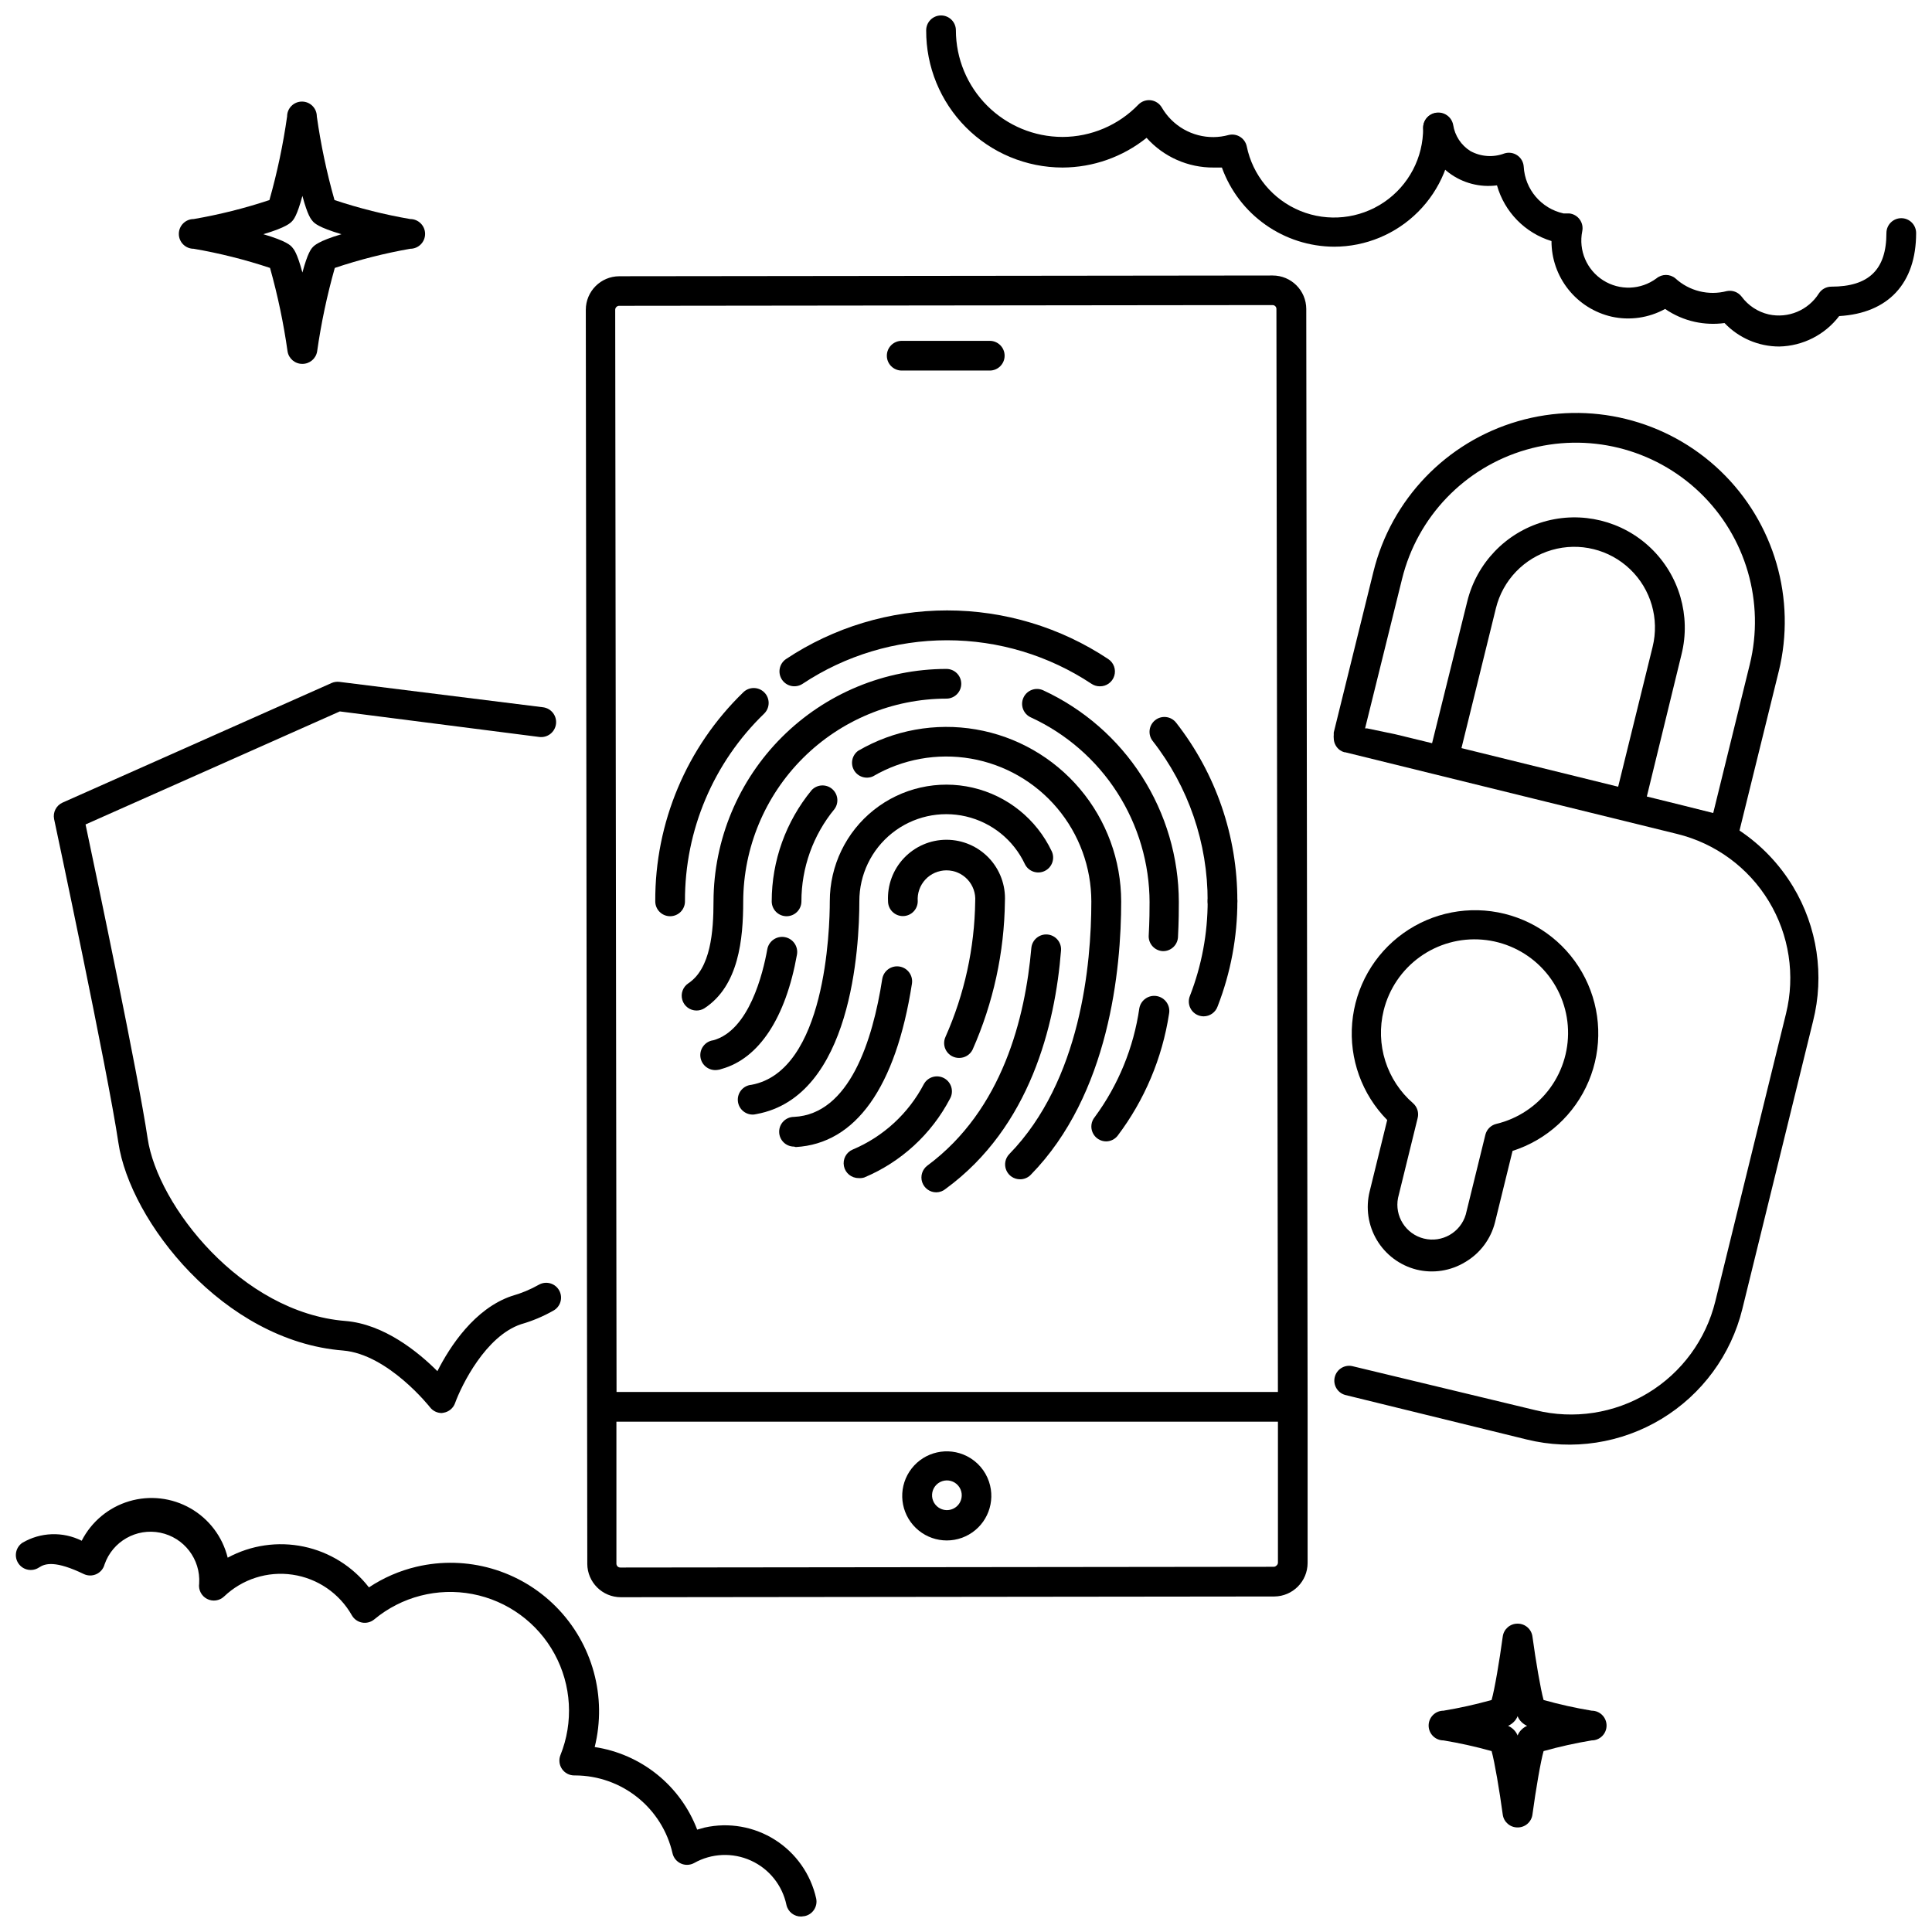 <?xml version="1.0" encoding="UTF-8"?>
<!-- Uploaded to: SVG Repo, www.svgrepo.com, Generator: SVG Repo Mixer Tools -->
<svg width="800px" height="800px" version="1.1" viewBox="144 144 512 512" xmlns="http://www.w3.org/2000/svg">
 <defs>
  <clipPath id="c">
   <path d="m148.09 540h212.91v111.9h-212.91z"/>
  </clipPath>
  <clipPath id="b">
   <path d="m521 173h130.9v63h-130.9z"/>
  </clipPath>
  <clipPath id="a">
   <path d="m389 148.09h141v61.906h-141z"/>
  </clipPath>
 </defs>
 <path d="m261.06 518.47c-1.219-0.004-2.367-0.57-3.109-1.535 0 0-11.059-14.051-23.066-15.035-31.684-2.519-56.441-34.281-59.512-55.066-2.797-18.852-16.887-85.137-17.043-85.805-0.344-1.789 0.582-3.578 2.242-4.328l71.281-31.684v-0.004c0.652-0.289 1.375-0.398 2.086-0.312l53.961 6.731h0.004c2.172 0.27 3.715 2.254 3.441 4.426-0.27 2.176-2.254 3.719-4.426 3.445l-52.863-6.769-67.383 29.953c2.875 13.578 13.934 66.242 16.453 83.207 2.637 17.789 24.875 46.168 52.387 48.375 10.273 0.828 19.324 8.227 24.402 13.305 3.305-6.535 9.84-16.57 19.68-19.918h0.004c2.539-0.711 4.984-1.727 7.281-3.031 1.91-1.031 4.301-0.32 5.332 1.594 1.031 1.914 0.32 4.301-1.594 5.332-2.695 1.527-5.562 2.731-8.543 3.582-9.367 3.148-15.742 16.137-17.477 20.898l0.004 0.004c-0.484 1.348-1.66 2.328-3.07 2.559z"/>
 <path d="m519.38 480.45c4.41 1.09 9.074 0.367 12.949-2.008 3.934-2.316 6.769-6.117 7.871-10.547l4.644-18.895c9.098-2.906 16.469-9.652 20.168-18.457 3.699-8.809 3.359-18.793-0.93-27.328-4.289-8.535-12.098-14.766-21.371-17.051-9.273-2.285-19.086-0.398-26.848 5.168-7.766 5.562-12.703 14.246-13.52 23.766-0.816 9.516 2.574 18.914 9.281 25.719l-4.644 18.895v-0.004c-1.098 4.394-0.41 9.047 1.914 12.934s6.094 6.695 10.484 7.809zm-8.699-68.645c1.406-5.723 4.809-10.762 9.594-14.203 4.785-3.445 10.645-5.07 16.52-4.586s11.387 3.043 15.547 7.223c4.156 4.184 6.691 9.707 7.141 15.586 0.453 5.879-1.203 11.727-4.672 16.492-3.469 4.769-8.523 8.145-14.254 9.523-1.434 0.336-2.555 1.445-2.914 2.871l-5.195 21.137c-1.391 4.754-6.277 7.566-11.086 6.387s-7.832-5.938-6.863-10.793l5.195-21.137c0.367-1.438-0.102-2.961-1.219-3.938-3.434-2.981-5.977-6.852-7.352-11.184-1.375-4.336-1.527-8.961-0.441-13.379z"/>
 <path d="m619.16 378.94c-3.578-5.926-8.418-10.992-14.172-14.84l10.391-42.156 0.004 0.004c4.715-19.188-1.16-39.438-15.418-53.117-14.258-13.68-34.73-18.711-53.707-13.203-18.977 5.508-33.574 20.719-38.289 39.906l-10.512 42.59c-0.008 0.145-0.008 0.289 0 0.434v0.195c-0.035 0.301-0.035 0.605 0 0.906 0.02 1.254 0.633 2.422 1.652 3.148 0.359 0.254 0.758 0.438 1.184 0.551h0.195l49.871 12.281 38.102 9.367h-0.004c10.145 2.484 18.883 8.902 24.297 17.836 5.41 8.93 7.051 19.648 4.555 29.789l-18.734 76.242c-2.488 10.141-8.902 18.883-17.836 24.293-8.93 5.41-19.648 7.051-29.789 4.559l-48.609-11.691c-2.07-0.43-4.109 0.855-4.617 2.91-0.508 2.051 0.695 4.137 2.727 4.727l48.137 11.809c12.168 2.992 25.023 1.027 35.742-5.461s18.422-16.973 21.41-29.137l18.734-76.242c3.066-12.133 1.152-24.984-5.312-35.699zm-103.6-81.516c4.051-16.461 16.574-29.508 32.855-34.23 16.277-4.723 33.84-0.402 46.07 11.336 12.227 11.738 17.266 29.105 13.219 45.566l-9.684 39.359-7.871-1.969-4.289-1.062-5.434-1.34 9.211-37.742c2.496-10.148-0.613-20.855-8.148-28.09-7.539-7.234-18.367-9.895-28.398-6.984-10.035 2.91-17.754 10.953-20.25 21.102l-9.328 37.586-6.297-1.535-3.426-0.828-7.519-1.57h-0.512zm15.742 44.832 9.133-37.078c1.828-7.418 7.477-13.297 14.812-15.422 7.34-2.125 15.254-0.176 20.766 5.117 5.508 5.293 7.777 13.121 5.949 20.539l-9.133 37.078z"/>
 <path d="m490.53 516.82-0.355-290.95c-0.02-4.898-3.996-8.859-8.895-8.859l-173.18 0.195v0.004c-4.898 0.02-8.855 3.996-8.855 8.895l0.395 332.32h-0.004c0.023 4.898 4 8.855 8.898 8.855l173.18-0.195c4.883-0.043 8.816-4.012 8.816-8.895zm-183.18-291.46c0.184-0.199 0.441-0.312 0.711-0.316l173.18-0.195c0.27 0 0.531 0.105 0.723 0.297 0.191 0.191 0.301 0.453 0.301 0.727l0.395 287.01h-175.27l-0.355-286.82h0.004c0.008-0.27 0.121-0.523 0.312-0.707zm174.92 333.54c-0.188 0.195-0.441 0.309-0.711 0.316l-173.18 0.195c-0.562 0-1.023-0.457-1.023-1.023v-37.629h175.31v37.434c-0.031 0.281-0.172 0.535-0.395 0.707z"/>
 <path d="m400.23 529.89c-5.035-2.543-11.168-1.172-14.637 3.277-3.469 4.449-3.309 10.73 0.387 14.992 3.695 4.266 9.887 5.32 14.785 2.519 4.898-2.801 7.129-8.672 5.328-14.02-0.988-2.938-3.094-5.371-5.863-6.769zm-1.812 12.203h0.004c-0.98 1.863-3.254 2.625-5.156 1.73-1.457-0.684-2.352-2.184-2.258-3.789 0.09-1.605 1.152-2.992 2.676-3.504 1.523-0.512 3.207-0.047 4.25 1.18 1.043 1.223 1.234 2.957 0.488 4.383z"/>
 <path d="m382.96 242.2h23.34c2.172 0 3.934-1.762 3.934-3.934 0-2.176-1.762-3.938-3.934-3.938h-23.34c-2.176 0-3.938 1.762-3.938 3.938 0 2.172 1.762 3.934 3.938 3.934z"/>
 <path d="m467.97 386.81c-2.172 0-3.934-1.762-3.934-3.938 0.055-15.402-5.074-30.375-14.566-42.508-1.336-1.715-1.027-4.191 0.691-5.531 1.715-1.336 4.191-1.027 5.527 0.691 10.547 13.48 16.258 30.117 16.219 47.23 0.031 1.066-0.371 2.098-1.109 2.859-0.742 0.766-1.762 1.195-2.828 1.195z"/>
 <path d="m435.42 325.88c-0.77-0.004-1.523-0.238-2.164-0.668-11.348-7.523-24.66-11.535-38.277-11.535-13.617 0-26.93 4.012-38.277 11.535-0.871 0.578-1.938 0.789-2.965 0.582-1.027-0.207-1.926-0.812-2.508-1.684-1.207-1.816-0.711-4.266 1.102-5.473 12.648-8.395 27.488-12.871 42.668-12.871s30.02 4.477 42.668 12.871c1.48 0.957 2.148 2.785 1.625 4.473-0.523 1.688-2.106 2.82-3.871 2.769z"/>
 <path d="m321.59 386.81c-2.176 0-3.938-1.762-3.938-3.938-0.102-20.863 8.312-40.863 23.301-55.379 1.543-1.543 4.047-1.543 5.59 0 1.543 1.543 1.543 4.047 0 5.59-13.488 13.016-21.078 30.969-21.02 49.711 0.023 1.059-0.383 2.082-1.121 2.836-0.742 0.754-1.754 1.18-2.812 1.18z"/>
 <path d="m437.16 446.48c-1.531 0-2.922-0.883-3.57-2.266-0.648-1.383-0.441-3.016 0.539-4.191 6.25-8.496 10.305-18.406 11.809-28.852 0.41-2.172 2.508-3.602 4.684-3.188 2.172 0.414 3.602 2.512 3.188 4.684-1.801 11.75-6.492 22.871-13.66 32.355-0.73 0.902-1.828 1.438-2.988 1.457z"/>
 <path d="m452.35 396.06h-0.195c-2.098-0.105-3.742-1.836-3.742-3.938 0.234-4.211 0.234-7.398 0.234-8.934h0.004c-0.016-10.332-2.988-20.445-8.57-29.145-5.578-8.699-13.531-15.617-22.918-19.938-1.98-0.914-2.844-3.258-1.93-5.234 0.914-1.977 3.258-2.844 5.234-1.93 10.711 4.957 19.781 12.867 26.148 22.805 6.367 9.938 9.762 21.484 9.789 33.285 0 1.77 0 5.117-0.234 9.484h-0.004c-0.195 1.977-1.832 3.492-3.816 3.543z"/>
 <path d="m328.56 411.8c-1.727-0.012-3.242-1.148-3.738-2.801-0.496-1.652 0.141-3.438 1.574-4.398 5.945-3.938 6.691-13.699 6.691-21.727v-0.004c0.051-16.34 6.574-31.996 18.141-43.539 11.566-11.543 27.234-18.035 43.578-18.059 2.172 0 3.934 1.762 3.934 3.938 0 2.172-1.762 3.934-3.934 3.934-14.254 0.023-27.922 5.688-38.012 15.754-10.09 10.066-15.781 23.723-15.836 37.973 0 10.035-1.18 22.355-10.234 28.301h0.004c-0.648 0.418-1.398 0.637-2.168 0.629z"/>
 <path d="m414.32 456.52c-1.586 0.008-3.027-0.938-3.644-2.402-0.621-1.461-0.301-3.152 0.812-4.289 18.934-19.445 21.727-50.301 21.727-66.914v0.004c-0.004-9.062-3.211-17.832-9.051-24.762-5.84-6.93-13.938-11.574-22.867-13.117-8.93-1.539-18.117 0.125-25.941 4.695-1.84 0.832-4.008 0.137-5.023-1.605-1.016-1.746-0.547-3.977 1.086-5.164 9.422-5.504 20.48-7.512 31.234-5.66 10.754 1.848 20.508 7.434 27.547 15.77 7.039 8.34 10.906 18.891 10.926 29.801 0 17.871-3.109 51.168-23.969 72.461v0.004c-0.746 0.762-1.77 1.188-2.836 1.18z"/>
 <path d="m352.45 386.81c-2.176 0-3.938-1.762-3.938-3.938 0.004-10.754 3.75-21.176 10.586-29.48 1.422-1.516 3.777-1.668 5.379-0.348 1.605 1.324 1.906 3.664 0.684 5.348-5.676 6.894-8.781 15.551-8.777 24.48 0 1.047-0.414 2.047-1.152 2.785-0.738 0.738-1.738 1.152-2.781 1.152z"/>
 <path d="m334.07 427.55c-2.172 0.281-4.164-1.25-4.449-3.426-0.281-2.172 1.254-4.164 3.426-4.445 9.484-2.637 13.145-17.711 14.289-24.09 0.379-2.172 2.449-3.629 4.625-3.246 2.172 0.379 3.625 2.449 3.246 4.625-2.992 16.809-10.078 27.551-19.957 30.309v-0.004c-0.375 0.152-0.773 0.246-1.18 0.277z"/>
 <path d="m392.12 459.98c-1.691 0-3.195-1.086-3.734-2.691-0.535-1.609 0.02-3.379 1.375-4.394 19.996-14.801 25.938-39.359 27.551-57.625 0.176-2.172 2.078-3.793 4.25-3.621 2.176 0.176 3.797 2.078 3.621 4.254-1.574 19.836-8.184 46.758-30.543 63.133-0.703 0.602-1.594 0.934-2.519 0.945z"/>
 <path d="m343.83 439.36c-2.176 0.195-4.094-1.41-4.289-3.582-0.195-2.176 1.406-4.094 3.582-4.289 19.68-3.621 20.781-41.172 20.781-48.648v-0.004c0-9.422 4.297-18.328 11.672-24.188 7.379-5.863 17.023-8.039 26.203-5.91 9.18 2.125 16.883 8.324 20.93 16.836 0.934 1.965 0.098 4.32-1.871 5.254s-4.32 0.098-5.254-1.871c-3.004-6.359-8.75-11-15.598-12.594-6.852-1.594-14.055 0.027-19.559 4.406-5.504 4.379-8.707 11.035-8.691 18.066 0 12.043-1.969 51.758-27.238 56.402z"/>
 <path d="m371.5 456.2c-1.867 0-3.477-1.32-3.848-3.152-0.371-1.828 0.594-3.672 2.312-4.402 8.133-3.426 14.812-9.578 18.895-17.398 0.523-0.914 1.387-1.582 2.402-1.859 1.012-0.277 2.098-0.137 3.012 0.383 1.898 1.09 2.562 3.512 1.473 5.414-4.914 9.383-12.945 16.758-22.711 20.859-0.496 0.152-1.016 0.207-1.535 0.156z"/>
 <path d="m398.15 424.36c-1.344 0.004-2.598-0.68-3.324-1.812-0.727-1.133-0.82-2.559-0.258-3.777 5.031-11.324 7.707-23.547 7.871-35.938 0.152-2.113-0.582-4.195-2.023-5.75-1.445-1.551-3.473-2.434-5.59-2.434-2.121 0-4.148 0.883-5.59 2.434-1.445 1.555-2.18 3.637-2.027 5.75 0 2.176-1.762 3.938-3.938 3.938-2.172 0-3.934-1.762-3.934-3.938-0.215-4.242 1.32-8.387 4.25-11.465 2.926-3.078 6.988-4.824 11.238-4.824 4.246 0 8.309 1.746 11.238 4.824 2.926 3.078 4.461 7.223 4.25 11.465-0.156 13.57-3.078 26.961-8.582 39.363-0.68 1.348-2.07 2.188-3.582 2.164z"/>
 <path d="m354.42 447.86c-2.172 0-3.934-1.762-3.934-3.934 0-2.176 1.762-3.938 3.934-3.938 14.719-0.707 20.859-20.27 23.379-36.527h0.004c0.336-2.172 2.371-3.66 4.543-3.324 2.176 0.336 3.664 2.371 3.328 4.547-4.289 27.551-14.918 42.391-30.781 43.297z"/>
 <path d="m462.98 413.34c-1.32 0-2.551-0.66-3.281-1.762-0.727-1.102-0.855-2.492-0.34-3.707 3.109-8.008 4.695-16.523 4.684-25.113 0-2.172 1.762-3.934 3.934-3.934 2.176 0 3.938 1.762 3.938 3.934 0.004 9.559-1.77 19.039-5.234 27.945-0.551 1.574-2.035 2.633-3.699 2.637z"/>
 <path d="m224.14 240.43c-1.949 0.023-3.625-1.383-3.934-3.309-1.055-7.469-2.606-14.855-4.644-22.117-6.609-2.199-13.371-3.898-20.234-5.078-2.172 0-3.934-1.762-3.934-3.938 0-2.172 1.762-3.938 3.934-3.938 6.809-1.172 13.52-2.856 20.074-5.035 2.059-7.273 3.621-14.676 4.684-22.16 0-2.176 1.762-3.938 3.938-3.938 2.172 0 3.938 1.762 3.938 3.938 1.059 7.484 2.625 14.887 4.684 22.16 6.555 2.18 13.266 3.863 20.074 5.035 2.172 0 3.934 1.766 3.934 3.938 0 2.176-1.762 3.938-3.934 3.938-6.785 1.191-13.469 2.887-19.996 5.078-2.055 7.273-3.621 14.676-4.684 22.156-0.328 1.895-1.977 3.277-3.898 3.269zm-10.352-34.363c6.141 1.812 7.203 2.953 7.637 3.465 0.434 0.512 1.301 1.418 2.715 6.691 1.418-5.273 2.32-6.258 2.715-6.691 0.395-0.434 1.535-1.652 7.637-3.465-6.141-1.812-7.203-2.953-7.637-3.465-0.434-0.512-1.301-1.418-2.715-6.691-1.418 5.273-2.32 6.258-2.715 6.691-0.395 0.434-1.496 1.656-7.637 3.465z"/>
 <path d="m546.18 628.29c-1.992 0.016-3.68-1.453-3.938-3.426-0.867-6.375-2.164-14.012-2.953-16.809-4.195-1.172-8.453-2.117-12.75-2.832-2.176 0-3.938-1.762-3.938-3.938 0-2.172 1.762-3.934 3.938-3.934 4.297-0.715 8.555-1.66 12.75-2.836 0.789-2.754 2.086-10.391 2.953-16.809v0.004c0.258-1.973 1.945-3.441 3.938-3.426 1.988-0.016 3.676 1.453 3.934 3.426 0.867 6.375 2.164 14.012 2.953 16.809v-0.004c4.195 1.176 8.453 2.121 12.754 2.836 2.172 0 3.934 1.762 3.934 3.934 0 2.176-1.762 3.938-3.934 3.938-4.301 0.715-8.559 1.66-12.754 2.832-0.789 2.754-2.086 10.391-2.953 16.809-0.258 1.973-1.945 3.441-3.934 3.426zm-2.519-26.922v-0.004c0.559 0.246 1.066 0.594 1.496 1.023 0.445 0.434 0.793 0.957 1.023 1.535 0.227-0.578 0.578-1.102 1.023-1.535 0.426-0.43 0.934-0.777 1.492-1.023-0.559-0.242-1.066-0.59-1.492-1.023-0.449-0.43-0.797-0.953-1.023-1.535-0.23 0.582-0.578 1.105-1.023 1.535-0.43 0.434-0.938 0.781-1.496 1.023z"/>
 <g clip-path="url(#c)">
  <path d="m356.35 651.9c-1.875 0.047-3.523-1.238-3.934-3.07-1.086-5.199-4.586-9.57-9.426-11.762-4.836-2.195-10.434-1.949-15.059 0.664-1.082 0.582-2.379 0.629-3.496 0.117-1.121-0.512-1.941-1.516-2.211-2.715-1.332-5.84-4.602-11.055-9.277-14.801-4.672-3.742-10.477-5.797-16.465-5.824h-0.316 0.004c-1.297-0.004-2.508-0.645-3.238-1.715-0.73-1.07-0.891-2.43-0.422-3.641 3.523-8.734 2.953-18.594-1.559-26.863-4.512-8.273-12.492-14.086-21.746-15.852-9.258-1.766-18.816 0.711-26.055 6.742-0.898 0.73-2.07 1.027-3.207 0.816-1.137-0.211-2.125-0.914-2.695-1.918-3.297-5.82-9.09-9.793-15.707-10.77-6.613-0.977-13.309 1.152-18.145 5.769-1.215 1.16-3.035 1.422-4.527 0.648-1.496-0.773-2.332-2.41-2.086-4.074 0.41-6.438-3.996-12.191-10.32-13.473-6.324-1.281-12.625 2.305-14.75 8.398-0.297 1.137-1.086 2.082-2.152 2.578s-2.301 0.488-3.359-0.02c-7.438-3.582-10.195-2.832-11.809-1.77v-0.004c-1.793 1.238-4.25 0.789-5.488-1.004-1.242-1.793-0.793-4.25 1.004-5.488 4.812-2.848 10.742-3.059 15.742-0.555 2.586-5.062 7.133-8.848 12.582-10.469 5.449-1.621 11.324-0.941 16.258 1.887 4.934 2.824 8.492 7.551 9.852 13.07 6.16-3.336 13.305-4.375 20.16-2.934s12.977 5.269 17.27 10.805c3.84-2.555 8.105-4.406 12.598-5.469 13.352-3.148 27.379 0.883 37.02 10.641 9.645 9.754 13.512 23.828 10.211 37.141 6.062 0.914 11.77 3.422 16.543 7.266 4.773 3.848 8.438 8.891 10.617 14.621l1.969-0.551c6.406-1.434 13.125-0.258 18.668 3.262 5.543 3.523 9.461 9.102 10.891 15.512 0.461 2.117-0.875 4.215-2.992 4.684z"/>
 </g>
 <g clip-path="url(#b)">
  <path d="m615.54 235.83c-5.488 0.004-10.738-2.246-14.523-6.219-2.625 0.355-5.289 0.246-7.875-0.316-2.82-0.621-5.492-1.785-7.871-3.422-4.316 2.383-9.355 3.109-14.168 2.047-4.535-1.039-8.586-3.586-11.48-7.227-2.898-3.641-4.473-8.156-4.461-12.809-7.012-2.144-12.453-7.707-14.445-14.762-4.508 0.602-9.07-0.59-12.711-3.309-3.641-2.723-6.07-6.762-6.773-11.254-0.402-2.176 1.035-4.262 3.207-4.664 2.176-0.402 4.266 1.035 4.668 3.207 0.445 2.863 2.109 5.391 4.562 6.93 2.769 1.516 6.062 1.746 9.016 0.629 1.152-0.367 2.414-0.18 3.41 0.504 1 0.684 1.629 1.789 1.707 3 0.336 6.031 4.648 11.098 10.547 12.398h1.535c1.105 0.117 2.106 0.699 2.758 1.602 0.652 0.898 0.895 2.031 0.668 3.121-1.023 5.066 1.184 10.238 5.547 13.004 4.367 2.769 9.984 2.559 14.133-0.527 1.453-1.195 3.547-1.195 5 0 3.668 3.363 8.797 4.641 13.617 3.383 1.484-0.312 3.012 0.254 3.934 1.457 1.762 2.387 4.316 4.062 7.203 4.723 5.148 1.117 10.445-1.098 13.266-5.547 0.723-1.129 1.969-1.809 3.309-1.812 9.957 0 14.602-4.527 14.602-14.211v0.004c0-2.176 1.762-3.938 3.934-3.938 2.176 0 3.938 1.762 3.938 3.938 0 13.344-7.398 21.254-20.387 22.004v-0.004c-3.785 4.965-9.625 7.934-15.863 8.07z"/>
 </g>
 <g clip-path="url(#a)">
  <path d="m497.53 209.38c-6.504-0.035-12.844-2.062-18.156-5.816-5.316-3.75-9.352-9.043-11.559-15.164h-2.164c-6.785 0.055-13.27-2.812-17.793-7.871-6.32 5.066-14.176 7.844-22.277 7.871-9.621-0.012-18.84-3.852-25.621-10.68-6.781-6.824-10.562-16.066-10.512-25.688 0-2.176 1.762-3.938 3.938-3.938 2.172 0 3.934 1.762 3.934 3.938 0.012 7.492 2.992 14.672 8.289 19.969 5.301 5.301 12.48 8.281 19.973 8.289 7.59-0.016 14.848-3.113 20.113-8.578 0.855-0.867 2.066-1.289 3.273-1.145 1.207 0.148 2.281 0.848 2.906 1.891 1.395 2.414 3.402 4.414 5.824 5.801 2.422 1.383 5.164 2.098 7.953 2.07 1.328-0.016 2.652-0.199 3.934-0.551 1.031-0.258 2.121-0.09 3.023 0.465 0.906 0.555 1.547 1.453 1.781 2.488 1.57 7.742 6.906 14.184 14.219 17.168 7.312 2.984 15.633 2.117 22.172-2.312 6.539-4.43 10.43-11.836 10.367-19.734 0-2.176 1.762-3.938 3.938-3.938 2.172 0 3.934 1.762 3.934 3.938 0.012 8.355-3.301 16.375-9.207 22.289s-13.922 9.238-22.281 9.238z"/>
 </g>
</svg>
